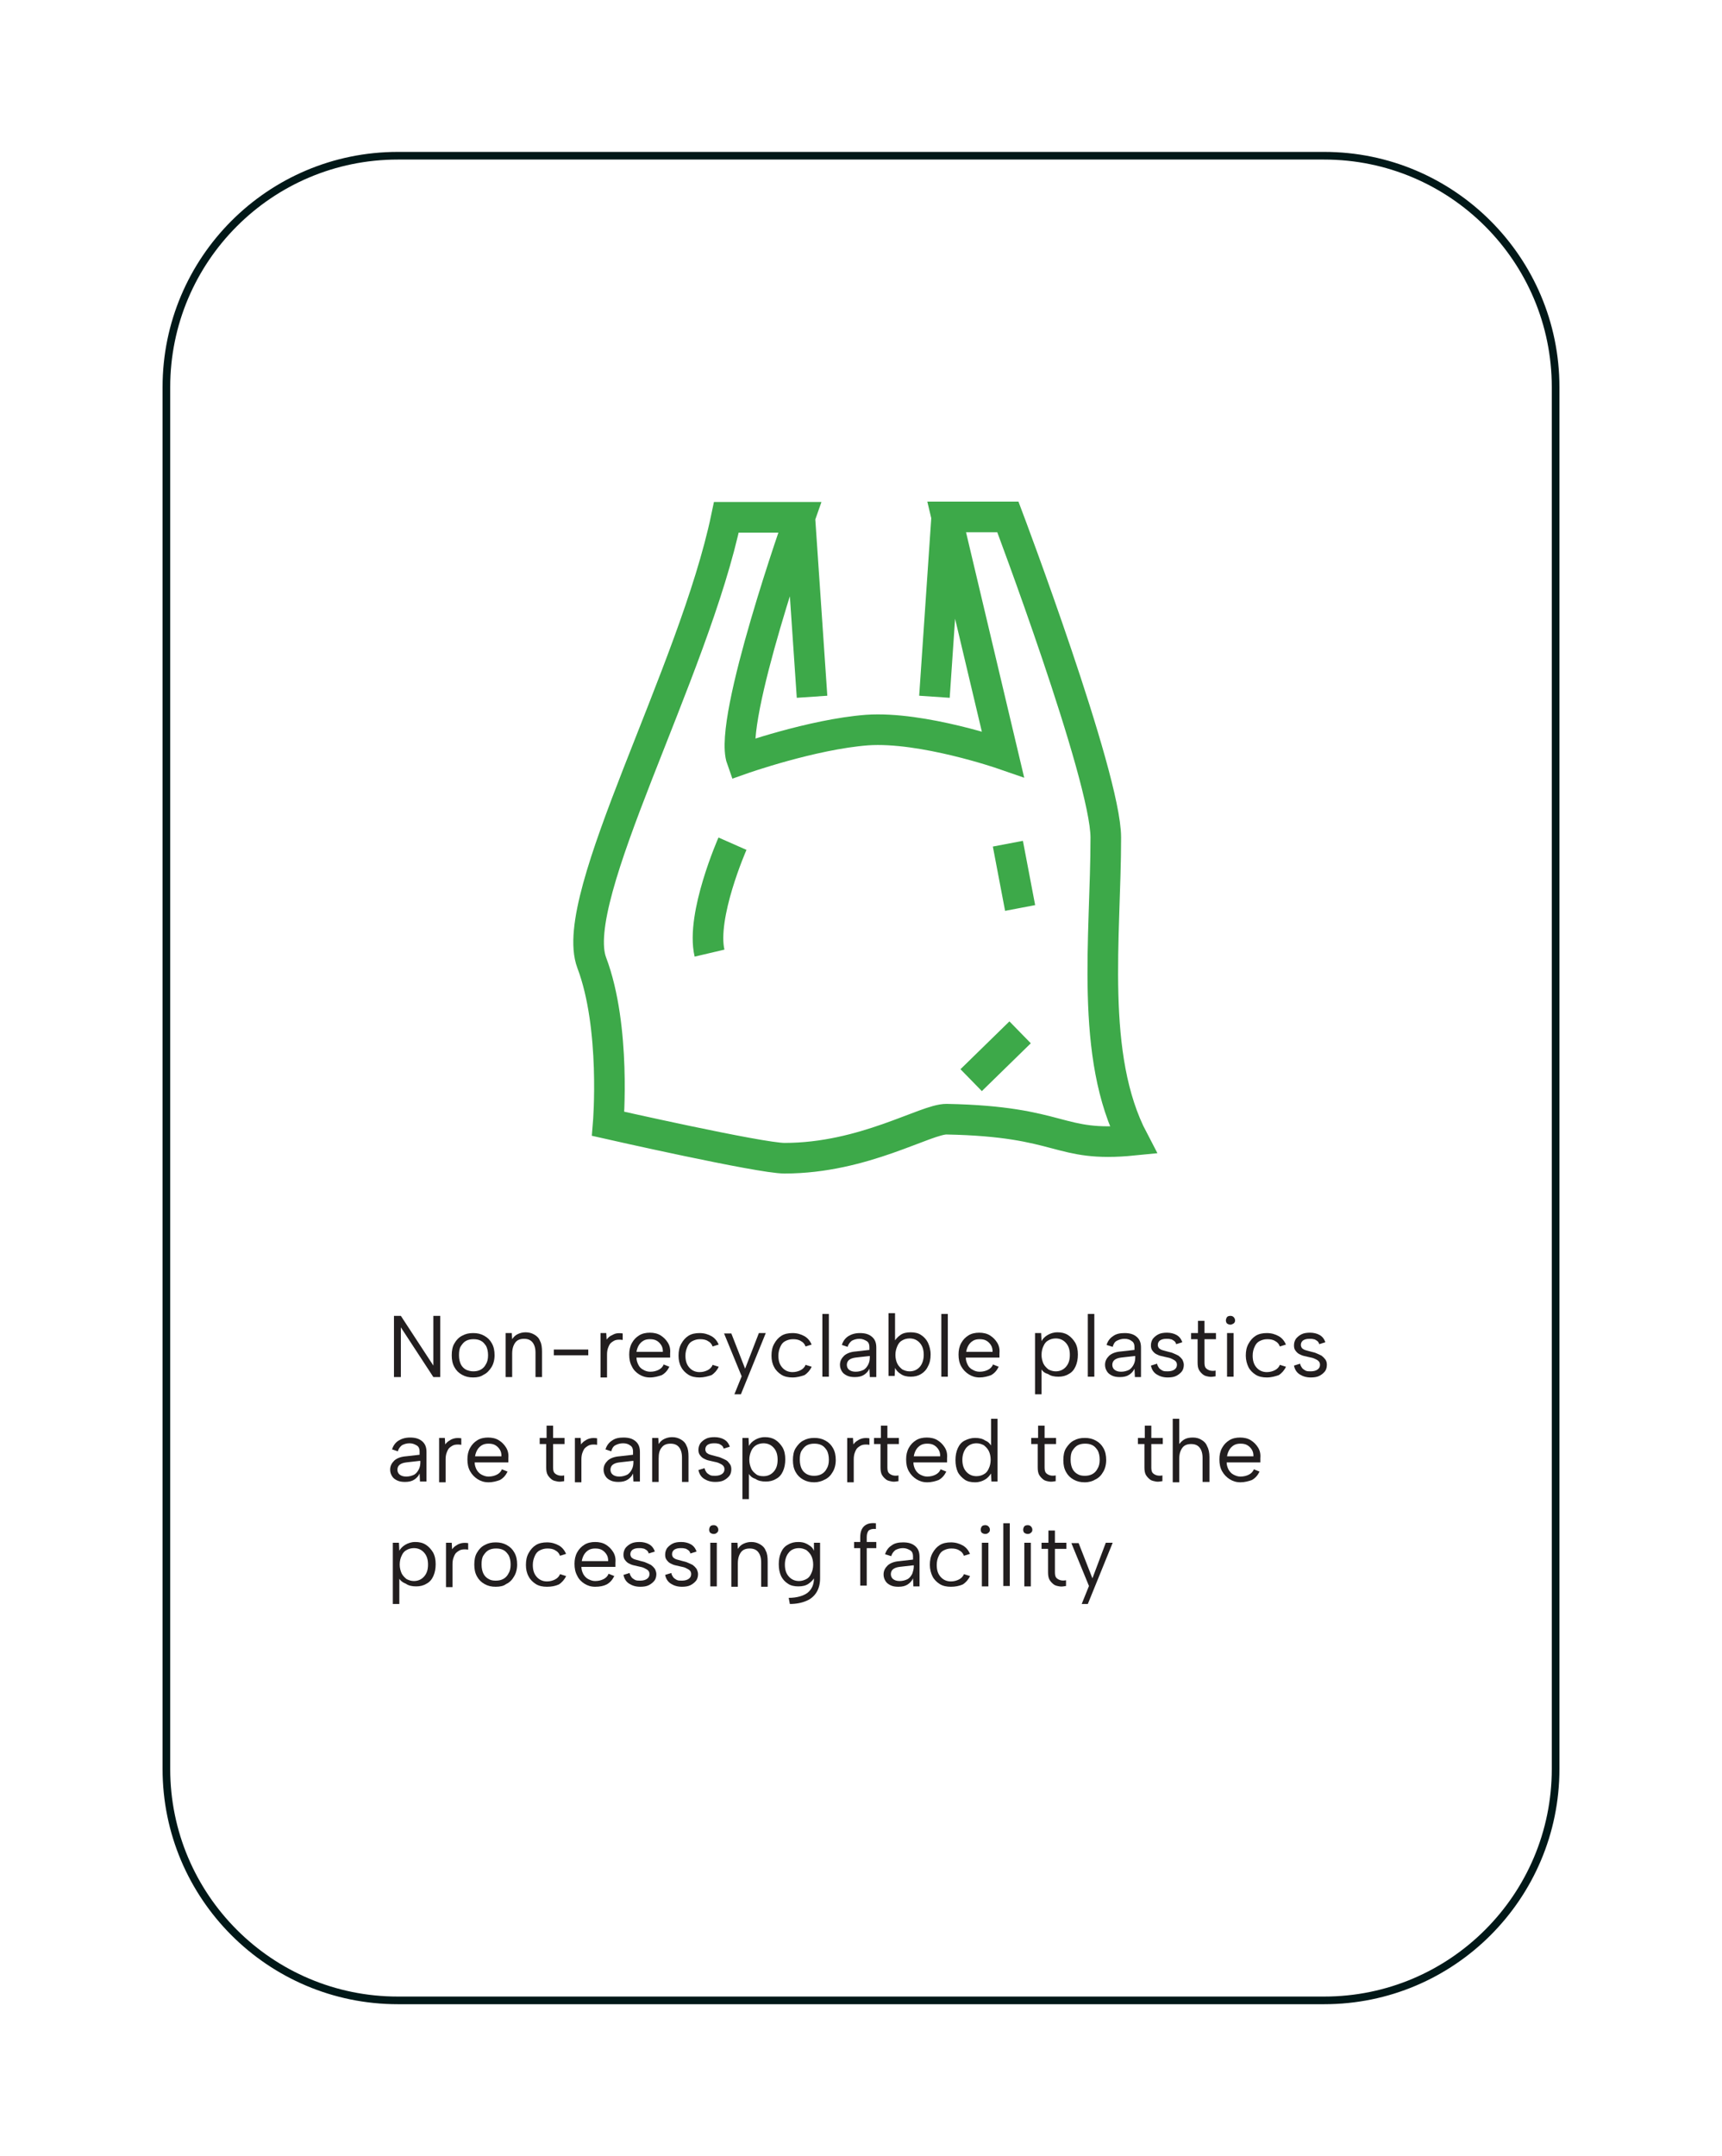 <?xml version="1.0" encoding="utf-8"?>
<!-- Generator: Adobe Illustrator 29.1.0, SVG Export Plug-In . SVG Version: 9.03 Build 55587)  -->
<svg version="1.1" id="Layer_1" xmlns="http://www.w3.org/2000/svg" xmlns:xlink="http://www.w3.org/1999/xlink" x="0px" y="0px"
	 viewBox="0 0 450.2 563.5" style="enable-background:new 0 0 450.2 563.5;" xml:space="preserve">
<style type="text/css">
	.Drop_x0020_Shadow{fill:none;}
	.Round_x0020_Corners_x0020_2_x0020_pt{fill:#FFFFFF;stroke:#221E1F;stroke-miterlimit:10;}
	.Live_x0020_Reflect_x0020_X{fill:none;}
	.Bevel_x0020_Soft{fill:url(#SVGID_1_);}
	.Dusk{fill:#FFFFFF;}
	.Foliage_GS{fill:#FFDD00;}
	.Pompadour_GS{fill-rule:evenodd;clip-rule:evenodd;fill:#44ADE2;}
	.st0{fill:none;stroke:#011818;stroke-width:2;stroke-miterlimit:10;}
	.st1{fill:none;stroke:#3DA949;stroke-width:8;stroke-miterlimit:10;}
	.st2{fill:#221E1F;}
</style>
<linearGradient id="SVGID_1_" gradientUnits="userSpaceOnUse" x1="-1246.465" y1="-505.673" x2="-1245.758" y2="-504.966">
	<stop  offset="0" style="stop-color:#DEDFE3"/>
	<stop  offset="0.178" style="stop-color:#DADBDF"/>
	<stop  offset="0.361" style="stop-color:#CECFD3"/>
	<stop  offset="0.546" style="stop-color:#B9BCBF"/>
	<stop  offset="0.732" style="stop-color:#9CA0A2"/>
	<stop  offset="0.918" style="stop-color:#787D7E"/>
	<stop  offset="1" style="stop-color:#656B6C"/>
</linearGradient>
<g>
	<path class="st0" d="M43.5,101.2c0-33.4,27.1-60.5,60.5-60.5h242.2c33.4,0,60.5,27.1,60.5,60.5v361.1c0,33.4-27.1,60.5-60.5,60.5
		H104c-33.4,0-60.5-27.1-60.5-60.5V101.2z"/>
	<g>
		<path class="st1" d="M266.7,269.8l-12.8,12.5 M263.5,220.5l3.2,16.8 M191.5,220.5c0,0-8.3,18.8-6,28.6 M209.1,135.1l3.2,47
			 M247.5,135.1l-3.2,47 M247.5,135.1h16c0,0,25.6,67.8,25.6,83.8c0,25.8-4.3,57.2,7.2,79.1c-20,2-18.1-4.9-48.8-5.5
			c-5.4-0.1-21.6,10.2-42.4,10.2c-6.4,0-46.1-9-46.1-9s2.1-25.2-4.3-42.1c-6.4-17,26.7-75.7,35.2-116.4h19.2
			c0,0-18.8,53.1-15.2,63.2c0,0,18.4-6.5,32.8-7.6c14.4-1,35.5,6.3,35.5,6.3L247.5,135.1z"/>
	</g>
	<g>
		<g>
			<path class="st2" d="M115.1,343.9v16h-1.8l-8.5-13v13h-1.8v-16h1.8l8.5,13v-13H115.1z"/>
			<path class="st2" d="M123.7,360c-1.1,0-2-0.2-2.9-0.7c-0.9-0.5-1.5-1.1-2-2c-0.5-0.9-0.7-1.9-0.7-3.1c0-1.2,0.2-2.3,0.7-3.1
				c0.5-0.9,1.2-1.6,2-2c0.9-0.5,1.8-0.7,2.9-0.7c1.1,0,2,0.2,2.9,0.7c0.9,0.5,1.5,1.1,2,2s0.7,1.9,0.7,3.1c0,1.2-0.3,2.3-0.8,3.1
				s-1.2,1.6-2.1,2C125.7,359.8,124.8,360,123.7,360z M123.7,358.4c0.7,0,1.3-0.1,1.9-0.4c0.6-0.3,1.1-0.8,1.4-1.4
				c0.4-0.6,0.6-1.4,0.6-2.4c0-1-0.2-1.8-0.5-2.4c-0.4-0.6-0.8-1.1-1.4-1.4c-0.6-0.3-1.2-0.4-1.9-0.4c-0.7,0-1.3,0.1-1.9,0.4
				c-0.6,0.3-1,0.8-1.4,1.4s-0.5,1.4-0.5,2.4c0,1,0.2,1.8,0.5,2.4s0.8,1.1,1.4,1.4C122.4,358.2,123,358.4,123.7,358.4z"/>
			<path class="st2" d="M132.2,348.4h1.6l0.1,1.6c0.4-0.6,0.8-1,1.4-1.3s1.3-0.5,2.1-0.5c0.9,0,1.6,0.2,2.3,0.6
				c0.7,0.4,1.2,0.9,1.5,1.7c0.4,0.7,0.5,1.7,0.5,2.8v6.6H140v-6.4c0-1.2-0.3-2.1-0.8-2.7c-0.5-0.6-1.2-0.9-2.2-0.9
				c-1,0-1.8,0.3-2.3,1s-0.8,1.6-0.8,2.9v6.1h-1.7V348.4z"/>
			<path class="st2" d="M144.8,352.7h9v1.5h-9V352.7z"/>
			<path class="st2" d="M156.9,348.4h1.6l0.1,1.7c0.3-0.4,0.7-0.8,1.1-1s0.9-0.5,1.4-0.6s1.1-0.1,1.7,0v1.7c-0.6-0.1-1.2-0.1-1.7,0
				c-0.5,0.1-0.9,0.4-1.3,0.7c-0.4,0.3-0.6,0.8-0.8,1.3c-0.2,0.5-0.3,1.1-0.3,1.8v6h-1.7V348.4z"/>
			<path class="st2" d="M169.9,360c-1.1,0-2-0.3-2.8-0.8s-1.5-1.2-1.9-2.1c-0.5-0.9-0.7-1.9-0.7-3.1c0-1.1,0.2-2.1,0.7-3
				c0.5-0.9,1.1-1.5,1.9-2c0.8-0.5,1.8-0.7,2.8-0.7c1,0,2,0.2,2.8,0.7s1.4,1.1,1.9,1.9c0.5,0.8,0.7,1.7,0.6,2.8c0,0.2,0,0.3,0,0.5
				s0,0.4,0,0.6h-8.8c0,0.7,0.2,1.3,0.5,1.9s0.7,1,1.3,1.3c0.5,0.3,1.1,0.5,1.8,0.5c0.9,0,1.6-0.2,2.2-0.5c0.6-0.3,1.1-0.8,1.3-1.4
				l1.5,0.6c-0.5,1-1.1,1.7-2,2.2C172.1,359.7,171.1,360,169.9,360z M173.3,353.3c0-0.7-0.1-1.2-0.4-1.7c-0.3-0.5-0.7-0.9-1.2-1.2
				c-0.5-0.3-1.1-0.4-1.8-0.4c-0.6,0-1.2,0.1-1.7,0.4c-0.5,0.3-0.9,0.7-1.2,1.2c-0.3,0.5-0.5,1.1-0.6,1.7H173.3z"/>
			<path class="st2" d="M182.9,360c-1.1,0-2.1-0.2-2.9-0.7c-0.8-0.5-1.5-1.2-1.9-2c-0.5-0.9-0.7-1.9-0.7-3c0-1.2,0.2-2.2,0.7-3.1
				c0.5-0.9,1.1-1.6,1.9-2.1s1.8-0.7,2.9-0.7c1.2,0,2.2,0.3,3.1,0.8c0.9,0.5,1.5,1.3,1.9,2.2l-1.6,0.5c-0.2-0.6-0.6-1.1-1.2-1.4
				c-0.6-0.4-1.3-0.5-2.1-0.5c-0.8,0-1.4,0.2-2,0.5s-1,0.8-1.3,1.5s-0.5,1.4-0.5,2.3c0,1.3,0.3,2.3,1,3.1s1.6,1.2,2.7,1.2
				c0.8,0,1.5-0.2,2.1-0.5c0.6-0.3,1.1-0.8,1.3-1.4l1.6,0.5c-0.4,0.9-1.1,1.7-1.9,2.2C185.1,359.7,184,360,182.9,360z"/>
			<path class="st2" d="M198.4,348.4h1.8l-6.5,16H192l1.9-4.7l-4.6-11.2h1.9l3.6,9.2L198.4,348.4z"/>
			<path class="st2" d="M207.2,360c-1.1,0-2.1-0.2-2.9-0.7c-0.8-0.5-1.5-1.2-1.9-2c-0.5-0.9-0.7-1.9-0.7-3c0-1.2,0.2-2.2,0.7-3.1
				c0.5-0.9,1.1-1.6,1.9-2.1s1.8-0.7,2.9-0.7c1.2,0,2.2,0.3,3.1,0.8c0.9,0.5,1.5,1.3,1.9,2.2l-1.6,0.5c-0.2-0.6-0.6-1.1-1.2-1.4
				c-0.6-0.4-1.3-0.5-2.1-0.5c-0.8,0-1.4,0.2-2,0.5s-1,0.8-1.3,1.5s-0.5,1.4-0.5,2.3c0,1.3,0.3,2.3,1,3.1s1.6,1.2,2.7,1.2
				c0.8,0,1.5-0.2,2.1-0.5c0.6-0.3,1.1-0.8,1.3-1.4l1.6,0.5c-0.4,0.9-1.1,1.7-1.9,2.2C209.4,359.7,208.4,360,207.2,360z"/>
			<path class="st2" d="M215,343.4h1.7v16.4H215V343.4z"/>
			<path class="st2" d="M227.4,359.8l-0.1-2.1c-0.3,0.7-0.8,1.2-1.4,1.6s-1.4,0.6-2.4,0.6c-0.8,0-1.5-0.1-2.1-0.4
				c-0.6-0.3-1-0.6-1.3-1.1c-0.3-0.5-0.5-1-0.5-1.7c0-1,0.4-1.7,1.1-2.4c0.7-0.6,1.7-1,3.1-1.1l3.5-0.4V352c0-0.6-0.2-1.2-0.7-1.5
				s-1.1-0.6-1.9-0.6c-0.8,0-1.4,0.2-2,0.5c-0.5,0.4-0.9,0.9-1.1,1.6l-1.5-0.5c0.3-1,0.9-1.8,1.7-2.3s1.8-0.8,3-0.8
				c1.4,0,2.4,0.3,3.2,1c0.8,0.7,1.1,1.6,1.1,2.8v7.7H227.4z M227.2,354.4l-3.5,0.4c-0.8,0.1-1.3,0.3-1.7,0.6
				c-0.4,0.3-0.6,0.8-0.6,1.3c0,0.5,0.2,1,0.6,1.3s0.9,0.5,1.7,0.5c0.8,0,1.5-0.2,2.1-0.5c0.5-0.3,0.9-0.8,1.2-1.4
				c0.3-0.6,0.4-1.2,0.4-1.9V354.4z"/>
			<path class="st2" d="M233.8,350.7c0.3-0.7,0.9-1.3,1.6-1.8c0.7-0.5,1.6-0.7,2.7-0.7c1,0,2,0.2,2.7,0.7c0.8,0.5,1.4,1.2,1.8,2
				c0.4,0.9,0.7,1.9,0.7,3.1s-0.2,2.2-0.7,3.1c-0.4,0.9-1.1,1.6-1.8,2c-0.8,0.5-1.7,0.7-2.7,0.7c-1,0-1.9-0.2-2.6-0.7
				c-0.7-0.4-1.2-1-1.5-1.6l-0.1,2.1h-1.6v-16.4h1.7v7.3L233.8,350.7z M241.5,354.1c0-1.3-0.3-2.3-1-3.1c-0.7-0.8-1.6-1.2-2.7-1.2
				c-0.7,0-1.4,0.2-1.9,0.5c-0.6,0.3-1,0.8-1.3,1.5s-0.5,1.4-0.5,2.3c0,0.9,0.2,1.7,0.5,2.3c0.3,0.6,0.8,1.1,1.3,1.5
				c0.6,0.3,1.2,0.5,1.9,0.5c1.1,0,2-0.4,2.7-1.2C241.1,356.5,241.5,355.4,241.5,354.1z"/>
			<path class="st2" d="M246.1,343.4h1.7v16.4h-1.7V343.4z"/>
			<path class="st2" d="M256.1,360c-1.1,0-2-0.3-2.8-0.8c-0.8-0.5-1.5-1.2-2-2.1c-0.5-0.9-0.7-1.9-0.7-3.1c0-1.1,0.2-2.1,0.7-3
				c0.5-0.9,1.1-1.5,1.9-2c0.8-0.5,1.8-0.7,2.8-0.7c1,0,2,0.2,2.8,0.7s1.4,1.1,1.9,1.9c0.5,0.8,0.7,1.7,0.6,2.8c0,0.2,0,0.3,0,0.5
				s0,0.4,0,0.6h-8.8c0,0.7,0.2,1.3,0.5,1.9s0.7,1,1.3,1.3c0.5,0.3,1.1,0.5,1.8,0.5c0.9,0,1.6-0.2,2.2-0.5c0.6-0.3,1.1-0.8,1.3-1.4
				l1.5,0.6c-0.5,1-1.1,1.7-2,2.2C258.3,359.7,257.2,360,256.1,360z M259.5,353.3c0-0.7-0.1-1.2-0.4-1.7c-0.3-0.5-0.7-0.9-1.2-1.2
				c-0.5-0.3-1.1-0.4-1.8-0.4c-0.6,0-1.2,0.1-1.7,0.4c-0.5,0.3-0.9,0.7-1.2,1.2c-0.3,0.5-0.5,1.1-0.6,1.7H259.5z"/>
			<path class="st2" d="M272.1,357.5l0.2,0v6.9h-1.7v-16h1.6l0.1,2.1c0.3-0.6,0.9-1.2,1.6-1.6c0.7-0.4,1.5-0.7,2.6-0.7
				c1,0,1.9,0.2,2.7,0.7c0.8,0.5,1.4,1.2,1.9,2c0.5,0.9,0.7,1.9,0.7,3.1c0,1.2-0.2,2.2-0.6,3.1s-1,1.6-1.8,2
				c-0.8,0.5-1.7,0.7-2.7,0.7c-1.1,0-2-0.2-2.7-0.7C272.9,358.8,272.4,358.2,272.1,357.5z M279.7,354.1c0-1.3-0.3-2.3-1-3.1
				c-0.7-0.8-1.6-1.2-2.7-1.2c-0.7,0-1.4,0.2-1.9,0.5c-0.6,0.3-1,0.8-1.3,1.5c-0.3,0.6-0.5,1.4-0.5,2.3c0,0.9,0.2,1.6,0.5,2.3
				c0.3,0.6,0.8,1.1,1.3,1.5c0.6,0.3,1.2,0.5,1.9,0.5c1.1,0,2-0.4,2.7-1.2S279.7,355.4,279.7,354.1z"/>
			<path class="st2" d="M284.4,343.4h1.7v16.4h-1.7V343.4z"/>
			<path class="st2" d="M296.7,359.8l-0.1-2.1c-0.3,0.7-0.8,1.2-1.4,1.6s-1.4,0.6-2.4,0.6c-0.8,0-1.5-0.1-2.1-0.4
				c-0.6-0.3-1-0.6-1.3-1.1c-0.3-0.5-0.5-1-0.5-1.7c0-1,0.4-1.7,1.1-2.4c0.7-0.6,1.7-1,3.1-1.1l3.5-0.4V352c0-0.6-0.2-1.2-0.7-1.5
				c-0.5-0.4-1.1-0.6-1.9-0.6c-0.8,0-1.4,0.2-2,0.5s-0.9,0.9-1.1,1.6l-1.6-0.5c0.3-1,0.9-1.8,1.7-2.3c0.8-0.6,1.8-0.8,3-0.8
				c1.4,0,2.4,0.3,3.2,1c0.8,0.7,1.1,1.6,1.1,2.8v7.7H296.7z M296.6,354.4l-3.5,0.4c-0.8,0.1-1.3,0.3-1.7,0.6
				c-0.4,0.3-0.6,0.8-0.6,1.3c0,0.5,0.2,1,0.6,1.3c0.4,0.3,0.9,0.5,1.7,0.5c0.8,0,1.5-0.2,2.1-0.5c0.5-0.3,0.9-0.8,1.2-1.4
				c0.3-0.6,0.4-1.2,0.4-1.9V354.4z"/>
			<path class="st2" d="M302.5,356.4c0.1,0.5,0.3,0.8,0.5,1.1c0.2,0.3,0.6,0.5,0.9,0.7c0.4,0.2,0.8,0.2,1.4,0.2
				c0.8,0,1.4-0.2,1.8-0.5s0.6-0.7,0.6-1.2c0-0.4-0.1-0.7-0.4-1c-0.2-0.2-0.6-0.4-1-0.6c-0.4-0.2-0.9-0.3-1.4-0.4
				c-0.4-0.1-0.8-0.2-1.3-0.3c-0.5-0.1-0.9-0.3-1.3-0.5c-0.4-0.2-0.7-0.5-1-0.9c-0.3-0.4-0.4-0.8-0.4-1.4c0-0.7,0.2-1.2,0.5-1.7
				c0.4-0.5,0.9-0.9,1.5-1.2s1.4-0.4,2.2-0.4c0.9,0,1.8,0.2,2.5,0.6c0.7,0.4,1.2,1,1.5,1.9l-1.6,0.5c-0.1-0.4-0.3-0.7-0.6-0.9
				s-0.6-0.4-0.9-0.4c-0.3-0.1-0.7-0.1-1-0.1c-0.7,0-1.2,0.1-1.7,0.4c-0.4,0.3-0.6,0.7-0.6,1.2c0,0.3,0.1,0.5,0.2,0.7
				c0.1,0.2,0.3,0.3,0.6,0.5c0.2,0.1,0.5,0.2,0.9,0.3c0.3,0.1,0.7,0.2,1.1,0.3c0.4,0.1,0.9,0.2,1.3,0.4c0.5,0.2,0.9,0.4,1.3,0.6
				c0.4,0.3,0.7,0.6,1,1c0.2,0.4,0.4,0.9,0.4,1.4c0,0.7-0.2,1.3-0.5,1.7c-0.4,0.5-0.9,0.9-1.5,1.2s-1.4,0.4-2.2,0.4
				c-1.2,0-2.1-0.3-2.9-0.8c-0.8-0.5-1.3-1.3-1.5-2.3L302.5,356.4z"/>
			<path class="st2" d="M313.2,348.4v-3.2h1.7v3.2h3v1.6h-3v6.1c0,0.7,0.1,1.2,0.4,1.5c0.3,0.3,0.7,0.5,1.1,0.6
				c0.5,0.1,0.9,0.1,1.4,0v1.5c-0.6,0.1-1.2,0.2-1.7,0.1c-0.6-0.1-1.1-0.2-1.5-0.5s-0.8-0.7-1.1-1.2c-0.3-0.5-0.4-1.2-0.4-2V350
				h-1.7v-1.6H313.2z"/>
			<path class="st2" d="M321.7,346.2c-0.3,0-0.6-0.1-0.9-0.3c-0.2-0.2-0.3-0.5-0.3-0.8c0-0.3,0.1-0.6,0.3-0.9
				c0.2-0.2,0.5-0.3,0.9-0.3c0.3,0,0.6,0.1,0.8,0.3c0.2,0.2,0.4,0.5,0.4,0.9c0,0.3-0.1,0.6-0.4,0.8C322.3,346,322,346.2,321.7,346.2
				z M320.8,348.4h1.7v11.4h-1.7V348.4z"/>
			<path class="st2" d="M331.2,360c-1.1,0-2.1-0.2-2.9-0.7c-0.8-0.5-1.5-1.2-1.9-2s-0.7-1.9-0.7-3c0-1.2,0.2-2.2,0.7-3.1
				c0.5-0.9,1.1-1.6,1.9-2.1s1.8-0.7,2.9-0.7c1.2,0,2.2,0.3,3.1,0.8c0.9,0.5,1.5,1.3,1.9,2.2l-1.6,0.5c-0.2-0.6-0.6-1.1-1.2-1.4
				c-0.6-0.4-1.3-0.5-2.1-0.5c-0.8,0-1.4,0.2-2,0.5c-0.6,0.3-1,0.8-1.3,1.5c-0.3,0.6-0.5,1.4-0.5,2.3c0,1.3,0.3,2.3,1,3.1
				c0.7,0.8,1.6,1.2,2.7,1.2c0.8,0,1.5-0.2,2.1-0.5s1.1-0.8,1.3-1.4l1.6,0.5c-0.4,0.9-1.1,1.7-1.9,2.2
				C333.4,359.7,332.4,360,331.2,360z"/>
			<path class="st2" d="M339.9,356.4c0.1,0.5,0.3,0.8,0.5,1.1c0.2,0.3,0.6,0.5,0.9,0.7c0.4,0.2,0.8,0.2,1.4,0.2
				c0.8,0,1.4-0.2,1.8-0.5s0.6-0.7,0.6-1.2c0-0.4-0.1-0.7-0.4-1s-0.6-0.4-1-0.6c-0.4-0.2-0.9-0.3-1.4-0.4c-0.4-0.1-0.8-0.2-1.3-0.3
				s-0.9-0.3-1.3-0.5c-0.4-0.2-0.7-0.5-1-0.9c-0.3-0.4-0.4-0.8-0.4-1.4c0-0.7,0.2-1.2,0.5-1.7c0.4-0.5,0.9-0.9,1.5-1.2
				s1.4-0.4,2.2-0.4c0.9,0,1.8,0.2,2.5,0.6c0.7,0.4,1.2,1,1.5,1.9l-1.6,0.5c-0.1-0.4-0.3-0.7-0.6-0.9s-0.6-0.4-0.9-0.4
				c-0.3-0.1-0.7-0.1-1-0.1c-0.7,0-1.2,0.1-1.7,0.4c-0.4,0.3-0.6,0.7-0.6,1.2c0,0.3,0.1,0.5,0.2,0.7c0.1,0.2,0.3,0.3,0.6,0.5
				c0.2,0.1,0.5,0.2,0.9,0.3c0.3,0.1,0.7,0.2,1.1,0.3c0.4,0.1,0.9,0.2,1.3,0.4c0.5,0.2,0.9,0.4,1.3,0.6c0.4,0.3,0.7,0.6,1,1
				c0.3,0.4,0.4,0.9,0.4,1.4c0,0.7-0.2,1.3-0.5,1.7c-0.4,0.5-0.9,0.9-1.5,1.2s-1.4,0.4-2.2,0.4c-1.2,0-2.1-0.3-2.9-0.8
				s-1.3-1.3-1.5-2.3L339.9,356.4z"/>
			<path class="st2" d="M109.8,387.2l-0.1-2.1c-0.3,0.7-0.8,1.2-1.4,1.6s-1.4,0.6-2.4,0.6c-0.8,0-1.5-0.1-2.1-0.4
				c-0.6-0.3-1-0.6-1.3-1.1c-0.3-0.5-0.5-1-0.5-1.7c0-1,0.4-1.7,1.1-2.4c0.7-0.6,1.7-1,3.1-1.1l3.5-0.4v-0.9c0-0.6-0.2-1.2-0.7-1.5
				s-1.1-0.6-1.9-0.6c-0.8,0-1.4,0.2-2,0.5c-0.5,0.4-0.9,0.9-1.1,1.6l-1.5-0.5c0.3-1,0.9-1.8,1.7-2.3s1.8-0.8,3-0.8
				c1.4,0,2.4,0.3,3.2,1c0.8,0.7,1.1,1.6,1.1,2.8v7.7H109.8z M109.7,381.8l-3.5,0.4c-0.8,0.1-1.3,0.3-1.7,0.6
				c-0.4,0.3-0.6,0.8-0.6,1.3c0,0.5,0.2,1,0.6,1.3s0.9,0.5,1.7,0.5c0.8,0,1.5-0.2,2.1-0.5c0.5-0.3,0.9-0.8,1.2-1.4
				c0.3-0.6,0.4-1.2,0.4-1.9V381.8z"/>
			<path class="st2" d="M114.7,375.8h1.6l0.1,1.7c0.3-0.4,0.7-0.8,1.1-1c0.4-0.3,0.9-0.5,1.4-0.6c0.5-0.1,1.1-0.1,1.7,0v1.7
				c-0.6-0.1-1.2-0.1-1.7,0c-0.5,0.1-0.9,0.4-1.3,0.7s-0.6,0.8-0.8,1.3c-0.2,0.5-0.3,1.1-0.3,1.8v6h-1.7V375.8z"/>
			<path class="st2" d="M127.7,387.4c-1.1,0-2-0.3-2.8-0.8c-0.8-0.5-1.5-1.2-2-2.1c-0.5-0.9-0.7-1.9-0.7-3.1c0-1.1,0.2-2.1,0.7-3
				c0.5-0.9,1.1-1.5,1.9-2s1.8-0.7,2.8-0.7c1,0,2,0.2,2.8,0.7c0.8,0.5,1.4,1.1,1.9,1.9s0.7,1.7,0.6,2.8c0,0.2,0,0.3,0,0.5
				c0,0.2,0,0.4,0,0.6h-8.8c0,0.7,0.2,1.3,0.5,1.9c0.3,0.5,0.7,1,1.3,1.3s1.1,0.5,1.8,0.5c0.9,0,1.6-0.2,2.2-0.5
				c0.6-0.3,1.1-0.8,1.3-1.4l1.5,0.6c-0.5,1-1.1,1.7-2,2.2C129.9,387.1,128.9,387.4,127.7,387.4z M131.1,380.6
				c0-0.7-0.1-1.2-0.4-1.7c-0.3-0.5-0.7-0.9-1.2-1.2c-0.5-0.3-1.1-0.4-1.8-0.4c-0.6,0-1.2,0.1-1.7,0.4c-0.5,0.3-0.9,0.7-1.2,1.2
				c-0.3,0.5-0.5,1.1-0.6,1.7H131.1z"/>
			<path class="st2" d="M142.9,375.8v-3.2h1.7v3.2h3v1.6h-3v6.1c0,0.7,0.1,1.2,0.4,1.5c0.3,0.3,0.7,0.5,1.1,0.6
				c0.5,0.1,0.9,0.1,1.4,0v1.5c-0.6,0.1-1.2,0.2-1.7,0.1s-1.1-0.2-1.5-0.5c-0.4-0.3-0.8-0.7-1.1-1.2c-0.3-0.5-0.4-1.2-0.4-2v-6.1
				h-1.7v-1.6H142.9z"/>
			<path class="st2" d="M150.2,375.8h1.6l0.1,1.7c0.3-0.4,0.7-0.8,1.1-1c0.4-0.3,0.9-0.5,1.4-0.6c0.5-0.1,1.1-0.1,1.7,0v1.7
				c-0.6-0.1-1.2-0.1-1.7,0c-0.5,0.1-0.9,0.4-1.3,0.7s-0.6,0.8-0.8,1.3c-0.2,0.5-0.3,1.1-0.3,1.8v6h-1.7V375.8z"/>
			<path class="st2" d="M165.6,387.2l-0.1-2.1c-0.3,0.7-0.8,1.2-1.4,1.6c-0.6,0.4-1.4,0.6-2.4,0.6c-0.8,0-1.5-0.1-2.1-0.4
				c-0.6-0.3-1-0.6-1.3-1.1s-0.5-1-0.5-1.7c0-1,0.4-1.7,1.1-2.4c0.7-0.6,1.7-1,3.1-1.1l3.5-0.4v-0.9c0-0.6-0.2-1.2-0.7-1.5
				c-0.5-0.4-1.1-0.6-1.9-0.6c-0.8,0-1.4,0.2-2,0.5s-0.9,0.9-1.1,1.6l-1.5-0.5c0.3-1,0.9-1.8,1.7-2.3c0.8-0.6,1.8-0.8,3-0.8
				c1.4,0,2.4,0.3,3.2,1c0.8,0.7,1.1,1.6,1.1,2.8v7.7H165.6z M165.4,381.8l-3.5,0.4c-0.8,0.1-1.3,0.3-1.7,0.6
				c-0.4,0.3-0.6,0.8-0.6,1.3c0,0.5,0.2,1,0.6,1.3c0.4,0.3,0.9,0.5,1.7,0.5c0.8,0,1.5-0.2,2.1-0.5c0.5-0.3,0.9-0.8,1.2-1.4
				c0.3-0.6,0.4-1.2,0.4-1.9V381.8z"/>
			<path class="st2" d="M170.5,375.8h1.6l0.1,1.6c0.4-0.6,0.8-1,1.4-1.3c0.6-0.3,1.3-0.5,2.1-0.5c0.9,0,1.6,0.2,2.3,0.6
				c0.7,0.4,1.2,0.9,1.5,1.7c0.4,0.7,0.5,1.7,0.5,2.8v6.6h-1.7v-6.4c0-1.2-0.3-2.1-0.8-2.7c-0.5-0.6-1.2-0.9-2.2-0.9
				c-1,0-1.8,0.3-2.3,1c-0.6,0.7-0.8,1.6-0.8,2.9v6.1h-1.7V375.8z"/>
			<path class="st2" d="M184.2,383.7c0.1,0.5,0.3,0.8,0.5,1.1c0.2,0.3,0.6,0.5,0.9,0.7c0.4,0.2,0.8,0.2,1.4,0.2
				c0.8,0,1.4-0.2,1.8-0.5s0.6-0.7,0.6-1.2c0-0.4-0.1-0.7-0.4-1s-0.6-0.4-1-0.6c-0.4-0.2-0.9-0.3-1.4-0.4c-0.4-0.1-0.8-0.2-1.3-0.3
				s-0.9-0.3-1.3-0.5c-0.4-0.2-0.7-0.5-1-0.9c-0.3-0.4-0.4-0.8-0.4-1.4c0-0.7,0.2-1.2,0.5-1.7c0.4-0.5,0.9-0.9,1.5-1.2
				c0.6-0.3,1.4-0.4,2.2-0.4c0.9,0,1.8,0.2,2.5,0.6c0.7,0.4,1.2,1,1.5,1.9l-1.6,0.5c-0.1-0.4-0.3-0.7-0.6-0.9s-0.6-0.4-0.9-0.4
				c-0.3-0.1-0.7-0.1-1-0.1c-0.7,0-1.2,0.1-1.7,0.4c-0.4,0.3-0.6,0.7-0.6,1.2c0,0.3,0.1,0.5,0.2,0.7c0.1,0.2,0.3,0.3,0.6,0.5
				c0.2,0.1,0.5,0.2,0.9,0.3c0.3,0.1,0.7,0.2,1.1,0.3c0.4,0.1,0.9,0.2,1.3,0.4c0.5,0.2,0.9,0.4,1.3,0.6s0.7,0.6,1,1
				c0.3,0.4,0.4,0.9,0.4,1.4c0,0.7-0.2,1.3-0.5,1.7c-0.4,0.5-0.9,0.9-1.5,1.2c-0.6,0.3-1.4,0.4-2.2,0.4c-1.2,0-2.1-0.3-2.9-0.8
				c-0.8-0.5-1.3-1.3-1.5-2.3L184.2,383.7z"/>
			<path class="st2" d="M195.6,384.9l0.2,0v6.9h-1.7v-16h1.6l0.1,2.1c0.3-0.6,0.9-1.2,1.6-1.6c0.7-0.4,1.5-0.7,2.6-0.7
				c1,0,1.9,0.2,2.7,0.7c0.8,0.5,1.4,1.2,1.9,2c0.5,0.9,0.7,1.9,0.7,3.1c0,1.2-0.2,2.2-0.6,3.1c-0.4,0.9-1,1.6-1.8,2
				c-0.8,0.5-1.7,0.7-2.7,0.7c-1.1,0-2-0.2-2.7-0.7C196.5,386.2,196,385.6,195.6,384.9z M203.3,381.5c0-1.3-0.3-2.3-1-3.1
				c-0.7-0.8-1.6-1.2-2.7-1.2c-0.7,0-1.4,0.2-1.9,0.5s-1,0.8-1.3,1.5s-0.5,1.4-0.5,2.3c0,0.9,0.2,1.6,0.5,2.3s0.8,1.1,1.3,1.5
				s1.2,0.5,1.9,0.5c1.1,0,2-0.4,2.7-1.2C203,383.8,203.3,382.8,203.3,381.5z"/>
			<path class="st2" d="M212.9,387.4c-1.1,0-2-0.2-2.9-0.7c-0.9-0.5-1.5-1.1-2-2c-0.5-0.9-0.7-1.9-0.7-3.1c0-1.2,0.2-2.3,0.7-3.1
				s1.2-1.6,2-2c0.9-0.5,1.8-0.7,2.9-0.7c1.1,0,2,0.2,2.9,0.7c0.9,0.5,1.5,1.1,2,2c0.5,0.9,0.7,1.9,0.7,3.1c0,1.2-0.3,2.3-0.8,3.1
				c-0.5,0.9-1.2,1.6-2.1,2C214.9,387.1,213.9,387.4,212.9,387.4z M212.8,385.7c0.7,0,1.3-0.1,1.9-0.4c0.6-0.3,1.1-0.8,1.4-1.4
				c0.4-0.6,0.6-1.4,0.6-2.4c0-1-0.2-1.8-0.5-2.4c-0.4-0.6-0.8-1.1-1.4-1.4c-0.6-0.3-1.2-0.4-1.9-0.4s-1.3,0.1-1.9,0.4
				c-0.6,0.3-1,0.8-1.4,1.4c-0.4,0.6-0.5,1.4-0.5,2.4c0,1,0.2,1.8,0.5,2.4s0.8,1.1,1.4,1.4C211.6,385.6,212.2,385.7,212.8,385.7z"/>
			<path class="st2" d="M221.4,375.8h1.6l0.1,1.7c0.3-0.4,0.7-0.8,1.1-1c0.4-0.3,0.9-0.5,1.4-0.6c0.5-0.1,1.1-0.1,1.7,0v1.7
				c-0.6-0.1-1.2-0.1-1.7,0c-0.5,0.1-0.9,0.4-1.3,0.7s-0.6,0.8-0.8,1.3c-0.2,0.5-0.3,1.1-0.3,1.8v6h-1.7V375.8z"/>
			<path class="st2" d="M230.3,375.8v-3.2h1.7v3.2h3v1.6h-3v6.1c0,0.7,0.1,1.2,0.4,1.5c0.3,0.3,0.7,0.5,1.1,0.6
				c0.5,0.1,0.9,0.1,1.4,0v1.5c-0.6,0.1-1.2,0.2-1.7,0.1s-1.1-0.2-1.5-0.5c-0.4-0.3-0.8-0.7-1.1-1.2c-0.3-0.5-0.4-1.2-0.4-2v-6.1
				h-1.7v-1.6H230.3z"/>
			<path class="st2" d="M242.4,387.4c-1.1,0-2-0.3-2.8-0.8c-0.8-0.5-1.5-1.2-2-2.1c-0.5-0.9-0.7-1.9-0.7-3.1c0-1.1,0.2-2.1,0.7-3
				c0.5-0.9,1.1-1.5,1.9-2s1.8-0.7,2.8-0.7c1,0,2,0.2,2.8,0.7c0.8,0.5,1.4,1.1,1.9,1.9s0.7,1.7,0.6,2.8c0,0.2,0,0.3,0,0.5
				c0,0.2,0,0.4,0,0.6h-8.8c0,0.7,0.2,1.3,0.5,1.9c0.3,0.5,0.7,1,1.3,1.3s1.1,0.5,1.8,0.5c0.9,0,1.6-0.2,2.2-0.5
				c0.6-0.3,1.1-0.8,1.3-1.4l1.5,0.6c-0.5,1-1.1,1.7-2,2.2C244.6,387.1,243.6,387.4,242.4,387.4z M245.8,380.6
				c0-0.7-0.1-1.2-0.4-1.7c-0.3-0.5-0.7-0.9-1.2-1.2c-0.5-0.3-1.1-0.4-1.8-0.4c-0.6,0-1.2,0.1-1.7,0.4c-0.5,0.3-0.9,0.7-1.2,1.2
				c-0.3,0.5-0.5,1.1-0.6,1.7H245.8z"/>
			<path class="st2" d="M259.3,378.1l-0.2,0v-7.3h1.7v16.4h-1.6l-0.1-2.1c-0.4,0.6-0.9,1.2-1.6,1.6c-0.7,0.4-1.5,0.7-2.6,0.7
				c-1,0-2-0.2-2.7-0.7s-1.4-1.2-1.8-2c-0.4-0.9-0.6-1.9-0.6-3.1s0.2-2.2,0.6-3.1c0.4-0.9,1-1.6,1.8-2s1.7-0.7,2.7-0.7
				c1.1,0,2,0.2,2.7,0.7C258.4,376.8,258.9,377.4,259.3,378.1z M251.6,381.5c0,1.3,0.3,2.3,1,3.1c0.7,0.8,1.6,1.2,2.7,1.2
				c0.7,0,1.4-0.2,1.9-0.5c0.6-0.3,1-0.8,1.3-1.5c0.3-0.6,0.5-1.4,0.5-2.3c0-0.9-0.2-1.7-0.5-2.3c-0.3-0.6-0.8-1.1-1.3-1.5
				c-0.6-0.3-1.2-0.5-1.9-0.5c-1.1,0-2,0.4-2.7,1.2C252,379.2,251.6,380.2,251.6,381.5z"/>
			<path class="st2" d="M271.4,375.8v-3.2h1.7v3.2h3v1.6h-3v6.1c0,0.7,0.1,1.2,0.4,1.5c0.3,0.3,0.7,0.5,1.1,0.6s0.9,0.1,1.4,0v1.5
				c-0.6,0.1-1.2,0.2-1.7,0.1c-0.6-0.1-1.1-0.2-1.5-0.5s-0.8-0.7-1.1-1.2c-0.3-0.5-0.4-1.2-0.4-2v-6.1h-1.7v-1.6H271.4z"/>
			<path class="st2" d="M283.6,387.4c-1.1,0-2-0.2-2.9-0.7c-0.9-0.5-1.5-1.1-2-2c-0.5-0.9-0.7-1.9-0.7-3.1c0-1.2,0.2-2.3,0.7-3.1
				s1.2-1.6,2-2c0.9-0.5,1.8-0.7,2.9-0.7c1.1,0,2,0.2,2.9,0.7c0.9,0.5,1.5,1.1,2,2c0.5,0.9,0.7,1.9,0.7,3.1c0,1.2-0.3,2.3-0.8,3.1
				c-0.5,0.9-1.2,1.6-2.1,2C285.7,387.1,284.7,387.4,283.6,387.4z M283.6,385.7c0.7,0,1.3-0.1,1.9-0.4c0.6-0.3,1.1-0.8,1.4-1.4
				c0.4-0.6,0.6-1.4,0.6-2.4c0-1-0.2-1.8-0.5-2.4c-0.4-0.6-0.8-1.1-1.4-1.4c-0.6-0.3-1.2-0.4-1.9-0.4s-1.3,0.1-1.9,0.4
				c-0.6,0.3-1,0.8-1.4,1.4c-0.4,0.6-0.5,1.4-0.5,2.4c0,1,0.2,1.8,0.5,2.4s0.8,1.1,1.4,1.4C282.3,385.6,282.9,385.7,283.6,385.7z"/>
			<path class="st2" d="M299.3,375.8v-3.2h1.7v3.2h3v1.6h-3v6.1c0,0.7,0.1,1.2,0.4,1.5c0.3,0.3,0.7,0.5,1.1,0.6
				c0.5,0.1,0.9,0.1,1.4,0v1.5c-0.6,0.1-1.2,0.2-1.7,0.1s-1.1-0.2-1.5-0.5c-0.4-0.3-0.8-0.7-1.1-1.2c-0.3-0.5-0.4-1.2-0.4-2v-6.1
				h-1.7v-1.6H299.3z"/>
			<path class="st2" d="M306.6,370.8h1.7v6.6c0.4-0.5,0.9-1,1.5-1.3c0.6-0.3,1.3-0.4,2.1-0.4c0.8,0,1.6,0.2,2.2,0.6
				c0.7,0.4,1.2,0.9,1.5,1.7c0.4,0.7,0.6,1.7,0.6,2.8v6.5h-1.8v-6.3c0-1.2-0.3-2.1-0.8-2.7s-1.2-0.9-2.2-0.9c-1,0-1.8,0.3-2.3,1
				s-0.8,1.6-0.8,2.9v6.1h-1.7V370.8z"/>
			<path class="st2" d="M324.3,387.4c-1.1,0-2-0.3-2.8-0.8c-0.8-0.5-1.5-1.2-2-2.1c-0.5-0.9-0.7-1.9-0.7-3.1c0-1.1,0.2-2.1,0.7-3
				c0.5-0.9,1.1-1.5,1.9-2s1.8-0.7,2.8-0.7c1,0,2,0.2,2.8,0.7c0.8,0.5,1.4,1.1,1.9,1.9s0.7,1.7,0.6,2.8c0,0.2,0,0.3,0,0.5
				c0,0.2,0,0.4,0,0.6h-8.8c0,0.7,0.2,1.3,0.5,1.9c0.3,0.5,0.7,1,1.3,1.3s1.1,0.5,1.8,0.5c0.9,0,1.6-0.2,2.2-0.5
				c0.6-0.3,1.1-0.8,1.3-1.4l1.5,0.6c-0.5,1-1.1,1.7-2,2.2C326.5,387.1,325.4,387.4,324.3,387.4z M327.7,380.6
				c0-0.7-0.1-1.2-0.4-1.7c-0.3-0.5-0.7-0.9-1.2-1.2c-0.5-0.3-1.1-0.4-1.8-0.4c-0.6,0-1.2,0.1-1.7,0.4c-0.5,0.3-0.9,0.7-1.2,1.2
				c-0.3,0.5-0.5,1.1-0.6,1.7H327.7z"/>
			<path class="st2" d="M104.2,412.3l0.2,0v6.9h-1.7v-16h1.6l0.1,2.1c0.3-0.6,0.9-1.2,1.6-1.6c0.7-0.4,1.5-0.7,2.6-0.7
				c1,0,1.9,0.2,2.7,0.7c0.8,0.5,1.4,1.2,1.9,2c0.5,0.9,0.7,1.9,0.7,3.1c0,1.2-0.2,2.2-0.6,3.1s-1,1.6-1.8,2
				c-0.8,0.5-1.7,0.7-2.7,0.7c-1.1,0-2-0.2-2.7-0.7C105.1,413.5,104.6,413,104.2,412.3z M111.9,408.9c0-1.3-0.3-2.3-1-3.1
				c-0.7-0.8-1.6-1.2-2.7-1.2c-0.7,0-1.4,0.2-1.9,0.5c-0.6,0.3-1,0.8-1.3,1.5c-0.3,0.6-0.5,1.4-0.5,2.3c0,0.9,0.2,1.6,0.5,2.3
				c0.3,0.6,0.8,1.1,1.3,1.5c0.6,0.3,1.2,0.5,1.9,0.5c1.1,0,2-0.4,2.7-1.2S111.9,410.2,111.9,408.9z"/>
			<path class="st2" d="M116.5,403.2h1.6l0.1,1.7c0.3-0.4,0.7-0.8,1.1-1c0.4-0.3,0.9-0.5,1.4-0.6c0.5-0.1,1.1-0.1,1.7,0v1.7
				c-0.6-0.1-1.2-0.1-1.7,0c-0.5,0.1-0.9,0.4-1.3,0.7s-0.6,0.8-0.8,1.3c-0.2,0.5-0.3,1.1-0.3,1.8v6h-1.7V403.2z"/>
			<path class="st2" d="M129.6,414.7c-1.1,0-2-0.2-2.9-0.7c-0.9-0.5-1.5-1.1-2-2c-0.5-0.9-0.7-1.9-0.7-3.1c0-1.2,0.2-2.3,0.7-3.1
				c0.5-0.9,1.2-1.6,2-2c0.9-0.5,1.8-0.7,2.9-0.7c1.1,0,2,0.2,2.9,0.7c0.9,0.5,1.5,1.1,2,2s0.7,1.9,0.7,3.1c0,1.2-0.3,2.3-0.8,3.1
				c-0.5,0.9-1.2,1.6-2.1,2C131.7,414.5,130.7,414.7,129.6,414.7z M129.6,413.1c0.7,0,1.3-0.1,1.9-0.4c0.6-0.3,1.1-0.8,1.4-1.4
				c0.4-0.6,0.6-1.4,0.6-2.4c0-1-0.2-1.8-0.5-2.4c-0.4-0.6-0.8-1.1-1.4-1.4c-0.6-0.3-1.2-0.4-1.9-0.4s-1.3,0.1-1.9,0.4
				c-0.6,0.3-1,0.8-1.4,1.4s-0.5,1.4-0.5,2.4c0,1,0.2,1.8,0.5,2.4s0.8,1.1,1.4,1.4C128.3,413,128.9,413.1,129.6,413.1z"/>
			<path class="st2" d="M143,414.7c-1.1,0-2.1-0.2-2.9-0.7c-0.8-0.5-1.5-1.2-1.9-2c-0.5-0.9-0.7-1.9-0.7-3c0-1.2,0.2-2.2,0.7-3.1
				c0.5-0.9,1.1-1.6,1.9-2.1s1.8-0.7,2.9-0.7c1.2,0,2.2,0.3,3.1,0.8c0.9,0.5,1.5,1.3,1.9,2.2l-1.6,0.5c-0.2-0.6-0.6-1.1-1.2-1.4
				c-0.6-0.4-1.3-0.5-2.1-0.5c-0.8,0-1.4,0.2-2,0.5s-1,0.8-1.3,1.5s-0.5,1.4-0.5,2.3c0,1.3,0.3,2.3,1,3.1s1.6,1.2,2.7,1.2
				c0.8,0,1.5-0.2,2.1-0.5c0.6-0.3,1.1-0.8,1.3-1.4l1.6,0.5c-0.4,0.9-1.1,1.7-1.9,2.2C145.2,414.5,144.2,414.7,143,414.7z"/>
			<path class="st2" d="M155.6,414.7c-1.1,0-2-0.3-2.8-0.8s-1.5-1.2-1.9-2.1c-0.5-0.9-0.7-1.9-0.7-3.1c0-1.1,0.2-2.1,0.7-3
				c0.5-0.9,1.1-1.5,1.9-2s1.8-0.7,2.8-0.7c1,0,2,0.2,2.8,0.7c0.8,0.5,1.4,1.1,1.9,1.9s0.7,1.7,0.6,2.8c0,0.2,0,0.3,0,0.5
				c0,0.2,0,0.4,0,0.6H152c0,0.7,0.2,1.3,0.5,1.9c0.3,0.5,0.7,1,1.3,1.3s1.1,0.5,1.8,0.5c0.9,0,1.6-0.2,2.2-0.5
				c0.6-0.3,1.1-0.8,1.3-1.4l1.5,0.6c-0.5,1-1.1,1.7-2,2.2C157.8,414.5,156.8,414.7,155.6,414.7z M159,408c0-0.7-0.1-1.2-0.4-1.7
				c-0.3-0.5-0.7-0.9-1.2-1.2c-0.5-0.3-1.1-0.4-1.8-0.4c-0.6,0-1.2,0.1-1.7,0.4c-0.5,0.3-0.9,0.7-1.2,1.2c-0.3,0.5-0.5,1.1-0.6,1.7
				H159z"/>
			<path class="st2" d="M164.6,411.1c0.1,0.5,0.3,0.8,0.5,1.1c0.2,0.3,0.6,0.5,0.9,0.7c0.4,0.2,0.8,0.2,1.4,0.2
				c0.8,0,1.4-0.2,1.8-0.5s0.6-0.7,0.6-1.2c0-0.4-0.1-0.7-0.4-1c-0.2-0.2-0.6-0.4-1-0.6c-0.4-0.2-0.9-0.3-1.4-0.4
				c-0.4-0.1-0.8-0.2-1.3-0.3c-0.5-0.1-0.9-0.3-1.3-0.5c-0.4-0.2-0.7-0.5-1-0.9c-0.3-0.4-0.4-0.8-0.4-1.4c0-0.7,0.2-1.2,0.5-1.7
				c0.4-0.5,0.9-0.9,1.5-1.2s1.4-0.4,2.2-0.4c0.9,0,1.8,0.2,2.5,0.6c0.7,0.4,1.2,1,1.5,1.9l-1.6,0.5c-0.1-0.4-0.3-0.7-0.6-0.9
				s-0.6-0.4-0.9-0.4c-0.3-0.1-0.7-0.1-1-0.1c-0.7,0-1.2,0.1-1.7,0.4c-0.4,0.3-0.6,0.7-0.6,1.2c0,0.3,0.1,0.5,0.2,0.7
				c0.1,0.2,0.3,0.3,0.6,0.5c0.2,0.1,0.5,0.2,0.9,0.3c0.3,0.1,0.7,0.2,1.1,0.3c0.4,0.1,0.9,0.2,1.3,0.4c0.5,0.2,0.9,0.4,1.3,0.6
				c0.4,0.3,0.7,0.6,1,1c0.2,0.4,0.4,0.9,0.4,1.4c0,0.7-0.2,1.3-0.5,1.7c-0.4,0.5-0.9,0.9-1.5,1.2s-1.4,0.4-2.2,0.4
				c-1.2,0-2.1-0.3-2.9-0.8c-0.8-0.5-1.3-1.3-1.5-2.3L164.6,411.1z"/>
			<path class="st2" d="M175.5,411.1c0.1,0.5,0.3,0.8,0.5,1.1c0.2,0.3,0.6,0.5,0.9,0.7c0.4,0.2,0.8,0.2,1.4,0.2
				c0.8,0,1.4-0.2,1.8-0.5s0.6-0.7,0.6-1.2c0-0.4-0.1-0.7-0.4-1c-0.2-0.2-0.6-0.4-1-0.6c-0.4-0.2-0.9-0.3-1.4-0.4
				c-0.4-0.1-0.8-0.2-1.3-0.3c-0.5-0.1-0.9-0.3-1.3-0.5c-0.4-0.2-0.7-0.5-1-0.9c-0.3-0.4-0.4-0.8-0.4-1.4c0-0.7,0.2-1.2,0.5-1.7
				c0.4-0.5,0.9-0.9,1.5-1.2s1.4-0.4,2.2-0.4c0.9,0,1.8,0.2,2.5,0.6c0.7,0.4,1.2,1,1.5,1.9l-1.6,0.5c-0.1-0.4-0.3-0.7-0.6-0.9
				s-0.6-0.4-0.9-0.4c-0.3-0.1-0.7-0.1-1-0.1c-0.7,0-1.2,0.1-1.7,0.4c-0.4,0.3-0.6,0.7-0.6,1.2c0,0.3,0.1,0.5,0.2,0.7
				c0.1,0.2,0.3,0.3,0.6,0.5c0.2,0.1,0.5,0.2,0.9,0.3c0.3,0.1,0.7,0.2,1.1,0.3c0.4,0.1,0.9,0.2,1.3,0.4c0.5,0.2,0.9,0.4,1.3,0.6
				c0.4,0.3,0.7,0.6,1,1c0.2,0.4,0.4,0.9,0.4,1.4c0,0.7-0.2,1.3-0.5,1.7c-0.4,0.5-0.9,0.9-1.5,1.2s-1.4,0.4-2.2,0.4
				c-1.2,0-2.1-0.3-2.9-0.8c-0.8-0.5-1.3-1.3-1.5-2.3L175.5,411.1z"/>
			<path class="st2" d="M186.6,400.9c-0.3,0-0.6-0.1-0.9-0.3c-0.2-0.2-0.3-0.5-0.3-0.8c0-0.3,0.1-0.6,0.3-0.9
				c0.2-0.2,0.5-0.3,0.9-0.3c0.3,0,0.6,0.1,0.8,0.3c0.2,0.2,0.4,0.5,0.4,0.9c0,0.3-0.1,0.6-0.4,0.8
				C187.2,400.8,186.9,400.9,186.6,400.9z M185.7,403.2h1.7v11.4h-1.7V403.2z"/>
			<path class="st2" d="M191.2,403.2h1.6l0.1,1.6c0.4-0.6,0.8-1,1.4-1.3s1.3-0.5,2.1-0.5c0.9,0,1.6,0.2,2.3,0.6
				c0.7,0.4,1.2,0.9,1.5,1.7c0.4,0.7,0.5,1.7,0.5,2.8v6.6h-1.7v-6.4c0-1.2-0.3-2.1-0.8-2.7c-0.5-0.6-1.2-0.9-2.2-0.9
				c-1,0-1.8,0.3-2.3,1s-0.8,1.6-0.8,2.9v6.1h-1.7V403.2z"/>
			<path class="st2" d="M212.8,403.2h1.6v9.3c0,1.4-0.3,2.6-0.9,3.6s-1.5,1.8-2.7,2.3s-2.6,0.8-4.3,0.8l-0.3-1.6
				c2.1,0,3.8-0.5,4.9-1.3c1.1-0.9,1.7-2.1,1.7-3.8v-0.3l0.2,0c-0.4,0.7-0.9,1.2-1.6,1.7c-0.7,0.5-1.6,0.7-2.7,0.7
				c-1,0-2-0.2-2.7-0.7c-0.8-0.5-1.4-1.2-1.8-2c-0.4-0.9-0.6-1.9-0.6-3.1s0.2-2.2,0.6-3.1s1-1.6,1.8-2c0.8-0.5,1.7-0.7,2.7-0.7
				c0.7,0,1.3,0.1,1.8,0.3c0.5,0.2,1,0.5,1.4,0.8c0.4,0.3,0.7,0.7,0.9,1.2L212.8,403.2z M205.2,408.9c0,1.3,0.3,2.3,1,3.1
				c0.7,0.8,1.6,1.2,2.7,1.2c0.7,0,1.3-0.2,1.9-0.5c0.6-0.3,1-0.8,1.3-1.5c0.3-0.6,0.5-1.4,0.5-2.3c0-0.9-0.2-1.7-0.5-2.3
				c-0.3-0.6-0.8-1.1-1.3-1.5c-0.6-0.3-1.2-0.5-1.9-0.5c-1.1,0-2.1,0.4-2.7,1.2C205.6,406.5,205.2,407.6,205.2,408.9z"/>
			<path class="st2" d="M224.9,401.8c0-0.8,0.1-1.5,0.4-2.1c0.3-0.6,0.7-1,1.3-1.3c0.6-0.3,1.4-0.4,2.4-0.3v1.5
				c-0.9-0.1-1.5,0.1-1.9,0.4c-0.3,0.4-0.5,0.9-0.5,1.7v1.3h2.5v1.6h-2.5v9.8h-1.7v-9.8h-1.6v-1.6h1.6V401.8z"/>
			<path class="st2" d="M238.8,414.6l-0.1-2.1c-0.3,0.7-0.8,1.2-1.4,1.6c-0.6,0.4-1.4,0.6-2.4,0.6c-0.8,0-1.5-0.1-2.1-0.4
				c-0.6-0.3-1-0.6-1.3-1.1c-0.3-0.5-0.5-1-0.5-1.7c0-1,0.4-1.7,1.1-2.4c0.7-0.6,1.7-1,3.1-1.1l3.5-0.4v-0.9c0-0.6-0.2-1.2-0.7-1.5
				s-1.1-0.6-1.9-0.6c-0.8,0-1.4,0.2-2,0.5c-0.5,0.4-0.9,0.9-1.1,1.6l-1.6-0.5c0.3-1,0.9-1.8,1.7-2.3c0.8-0.6,1.8-0.8,3-0.8
				c1.4,0,2.4,0.3,3.2,1c0.8,0.7,1.1,1.6,1.1,2.8v7.7H238.8z M238.7,409.1l-3.5,0.4c-0.8,0.1-1.3,0.3-1.7,0.6
				c-0.4,0.3-0.6,0.8-0.6,1.3c0,0.5,0.2,1,0.6,1.3s0.9,0.5,1.7,0.5c0.8,0,1.5-0.2,2.1-0.5c0.5-0.3,0.9-0.8,1.2-1.4
				c0.2-0.6,0.4-1.2,0.4-1.9V409.1z"/>
			<path class="st2" d="M248.6,414.7c-1.1,0-2.1-0.2-2.9-0.7c-0.8-0.5-1.5-1.2-1.9-2s-0.7-1.9-0.7-3c0-1.2,0.2-2.2,0.7-3.1
				c0.5-0.9,1.1-1.6,1.9-2.1s1.8-0.7,2.9-0.7c1.2,0,2.2,0.3,3.1,0.8c0.9,0.5,1.5,1.3,1.9,2.2l-1.6,0.5c-0.2-0.6-0.6-1.1-1.2-1.4
				c-0.6-0.4-1.3-0.5-2.1-0.5c-0.8,0-1.4,0.2-2,0.5c-0.6,0.3-1,0.8-1.3,1.5c-0.3,0.6-0.5,1.4-0.5,2.3c0,1.3,0.3,2.3,1,3.1
				c0.7,0.8,1.6,1.2,2.7,1.2c0.8,0,1.5-0.2,2.1-0.5s1.1-0.8,1.3-1.4l1.6,0.5c-0.4,0.9-1.1,1.7-1.9,2.2
				C250.8,414.5,249.7,414.7,248.6,414.7z"/>
			<path class="st2" d="M257.6,400.9c-0.3,0-0.6-0.1-0.9-0.3c-0.2-0.2-0.3-0.5-0.3-0.8c0-0.3,0.1-0.6,0.3-0.9
				c0.2-0.2,0.5-0.3,0.9-0.3c0.3,0,0.6,0.1,0.8,0.3c0.2,0.2,0.4,0.5,0.4,0.9c0,0.3-0.1,0.6-0.4,0.8
				C258.2,400.8,257.9,400.9,257.6,400.9z M256.7,403.2h1.7v11.4h-1.7V403.2z"/>
			<path class="st2" d="M262.3,398.1h1.7v16.4h-1.7V398.1z"/>
			<path class="st2" d="M268.7,400.9c-0.3,0-0.6-0.1-0.9-0.3c-0.2-0.2-0.3-0.5-0.3-0.8c0-0.3,0.1-0.6,0.3-0.9
				c0.2-0.2,0.5-0.3,0.9-0.3c0.3,0,0.6,0.1,0.8,0.3c0.2,0.2,0.4,0.5,0.4,0.9c0,0.3-0.1,0.6-0.4,0.8
				C269.3,400.8,269,400.9,268.7,400.9z M267.8,403.2h1.7v11.4h-1.7V403.2z"/>
			<path class="st2" d="M274.1,403.2V400h1.7v3.2h3v1.6h-3v6.1c0,0.7,0.1,1.2,0.4,1.5c0.3,0.3,0.7,0.5,1.1,0.6s0.9,0.1,1.4,0v1.5
				c-0.6,0.1-1.2,0.2-1.7,0.1c-0.6-0.1-1.1-0.2-1.5-0.5s-0.8-0.7-1.1-1.2c-0.3-0.5-0.4-1.2-0.4-2v-6.1h-1.7v-1.6H274.1z"/>
			<path class="st2" d="M289.1,403.2h1.8l-6.5,16h-1.6l1.9-4.7l-4.6-11.2h1.9l3.6,9.2L289.1,403.2z"/>
		</g>
	</g>
</g>
</svg>
